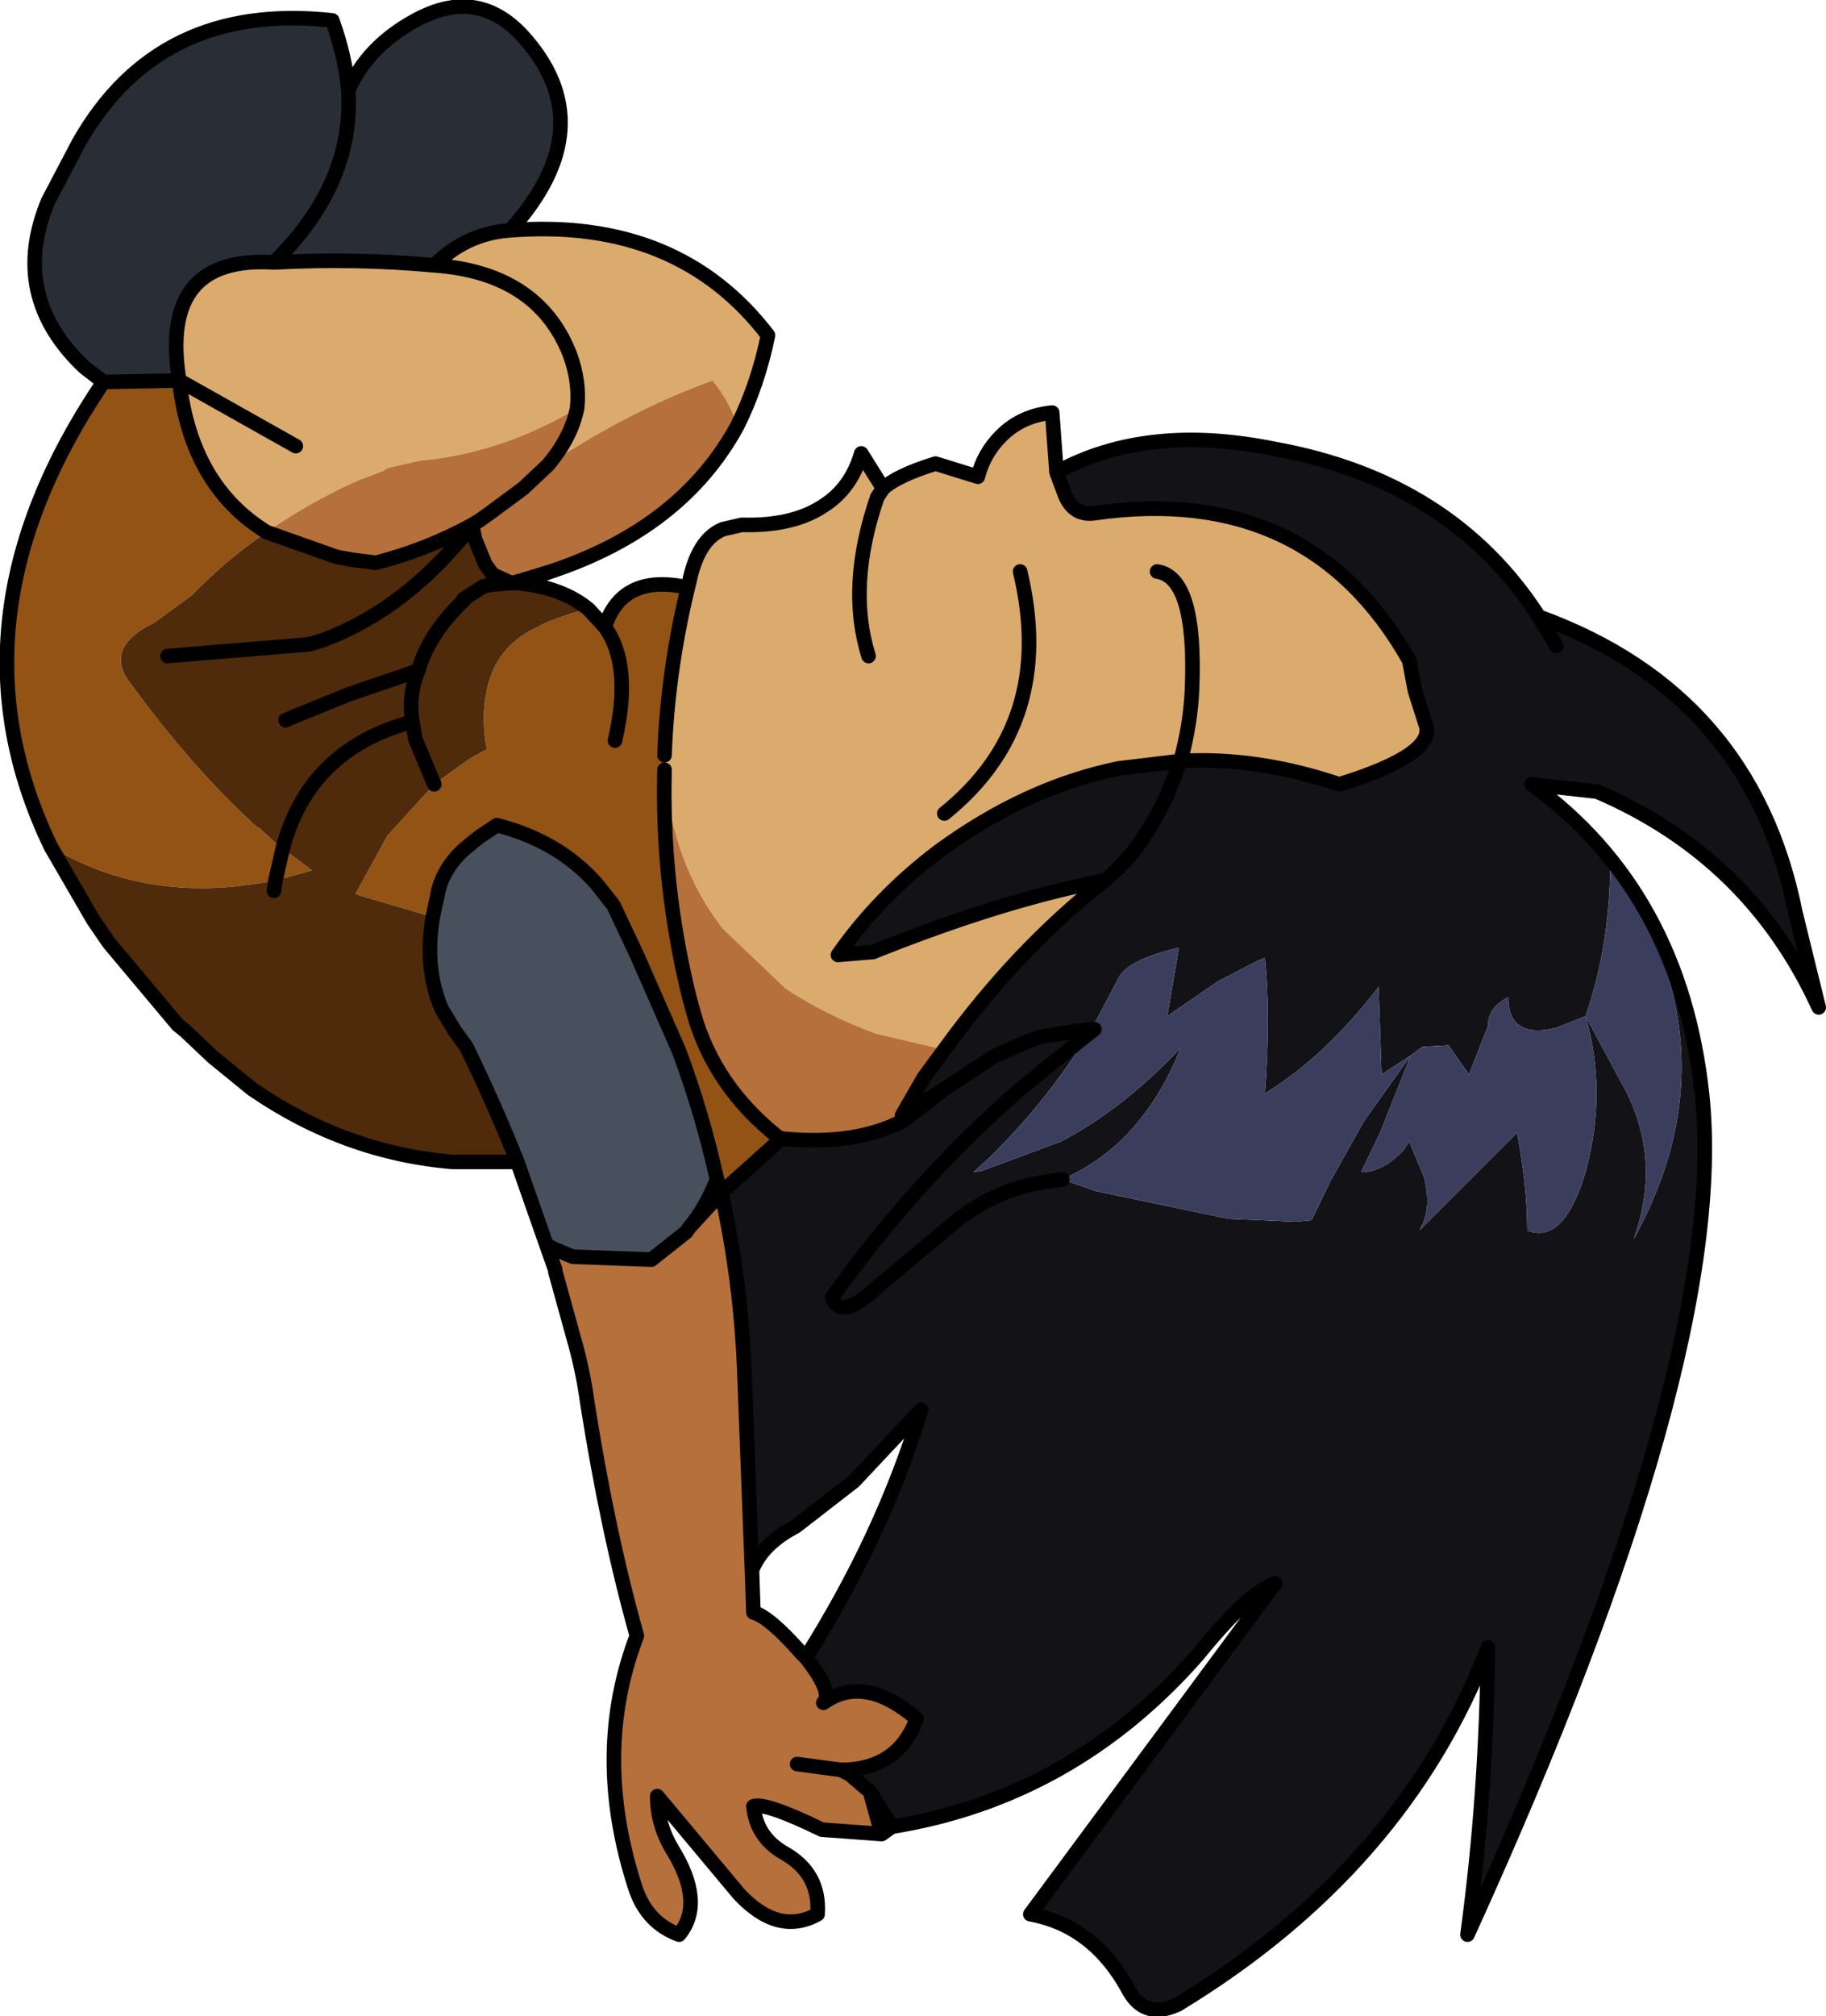 <?xml version="1.0" encoding="UTF-8" standalone="no"?>
<svg xmlns:xlink="http://www.w3.org/1999/xlink" height="69.15px" width="62.65px" xmlns="http://www.w3.org/2000/svg">
  <g transform="matrix(1.0, 0.0, 0.0, 1.0, 109.05, -3.8)">
    <path d="M-76.65 39.8 Q-74.15 36.35 -71.15 34.0 -74.6 34.65 -79.1 36.45 L-80.3 36.55 Q-78.9 34.55 -76.85 33.0 -73.85 30.8 -70.65 30.15 L-68.55 29.9 Q-65.9 29.75 -63.1 30.7 -59.7 29.65 -60.15 28.6 L-60.5 27.5 -60.7 26.45 Q-64.15 20.35 -71.5 21.4 -72.2 21.5 -72.5 20.8 L-72.8 20.0 Q-69.7 18.3 -65.3 19.2 -59.25 20.3 -56.25 24.95 -48.95 27.6 -47.45 35.1 L-46.65 38.35 Q-49.0 33.2 -54.25 30.95 L-56.5 30.7 Q-51.4 34.4 -50.65 41.35 -49.7 50.4 -58.7 70.15 -58.05 65.35 -58.0 60.3 -60.9 67.85 -68.65 72.55 -69.75 73.05 -70.3 72.1 -71.5 69.85 -73.7 69.45 L-65.3 58.1 Q-66.25 58.45 -67.95 60.55 -72.25 65.45 -78.45 66.45 L-79.2 65.25 -79.9 64.65 -80.2 64.5 Q-78.25 64.5 -77.6 62.75 -79.4 61.2 -80.8 62.2 -80.45 61.85 -81.4 60.65 -78.75 56.45 -77.45 52.15 L-79.75 54.6 -81.75 56.15 Q-82.9 56.75 -83.25 57.65 L-83.5 51.15 Q-83.6 47.85 -84.3 44.7 L-82.35 42.95 -82.2 42.85 Q-79.65 43.1 -78.0 42.2 L-76.65 41.15 -74.9 40.0 -73.75 39.5 -73.3 39.35 -71.7 39.1 -71.6 39.1 -71.5 39.1 -71.7 39.25 Q-73.15 41.6 -75.15 43.55 L-75.65 44.0 -75.35 43.95 -72.65 42.95 Q-70.55 41.85 -68.65 39.85 L-68.55 39.75 Q-69.15 41.3 -70.15 42.45 -71.15 43.6 -72.6 44.25 L-71.45 44.65 -66.9 45.6 -64.6 45.7 -64.05 45.65 -63.4 44.3 -62.25 42.25 -60.65 40.0 -61.65 40.65 -61.75 37.65 Q-63.6 40.05 -65.65 41.3 -65.45 38.65 -65.65 36.65 L-65.9 36.75 -67.25 37.45 -67.4 37.55 -69.0 38.65 -68.6 36.3 Q-70.3 36.7 -70.65 37.3 L-71.6 39.1 -71.7 39.1 -73.3 39.35 -73.75 39.5 -74.9 40.0 -76.65 41.15 -78.1 42.05 -77.35 40.75 -76.65 39.8 M-71.15 34.0 Q-69.9 33.0 -69.0 31.05 L-68.55 29.9 -69.0 31.05 Q-69.9 33.0 -71.15 34.0 M-72.6 44.25 L-72.95 44.3 Q-74.65 44.5 -76.0 45.5 L-76.1 45.55 -78.85 47.85 Q-80.2 49.15 -80.5 48.3 -77.7 44.35 -74.1 41.2 L-71.7 39.25 -74.1 41.2 Q-77.7 44.35 -80.5 48.3 -80.2 49.15 -78.85 47.85 L-76.1 45.55 -76.0 45.5 Q-74.65 44.5 -72.95 44.3 L-72.6 44.25 M-55.65 25.95 L-56.25 24.95 -55.65 25.95 M-62.35 44.0 Q-61.6 44.0 -60.9 43.25 L-60.7 42.95 -60.2 44.15 Q-59.9 45.25 -60.35 46.0 L-57.0 42.65 Q-56.65 44.5 -56.65 46.0 -55.4 46.5 -54.65 44.0 -53.9 41.25 -54.65 38.65 L-55.65 39.05 Q-57.3 39.45 -57.3 38.0 -58.0 38.35 -58.0 39.0 L-58.65 40.65 -59.35 39.65 -60.25 39.7 -60.65 40.0 -61.7 42.65 -62.35 44.0 M-53.25 41.25 Q-52.05 43.65 -53.0 46.3 -49.35 39.7 -53.8 33.3 -53.8 36.2 -54.65 38.65 L-53.25 41.25" fill="#131317" fill-rule="evenodd" stroke="none"/>
    <path d="M-79.25 26.3 Q-80.0 23.9 -78.95 20.85 L-78.75 20.55 -78.95 20.85 Q-80.0 23.9 -79.25 26.3 M-85.45 23.95 L-85.4 23.75 Q-85.1 22.3 -84.25 21.95 L-83.6 21.8 Q-81.85 21.85 -80.8 21.15 -79.85 20.55 -79.5 19.35 L-78.75 20.55 Q-78.25 20.1 -76.95 19.7 L-75.5 20.15 Q-75.3 19.35 -74.7 18.75 -74.0 18.05 -72.95 17.95 L-72.8 20.0 -72.5 20.8 Q-72.2 21.5 -71.5 21.4 -64.15 20.35 -60.7 26.45 L-60.5 27.5 -60.15 28.6 Q-59.7 29.65 -63.1 30.7 -65.9 29.75 -68.55 29.9 L-70.65 30.15 Q-73.85 30.8 -76.85 33.0 -78.9 34.55 -80.3 36.55 L-79.1 36.45 Q-74.6 34.65 -71.15 34.0 -74.15 36.35 -76.65 39.8 L-79.0 39.25 Q-80.75 38.6 -82.1 37.7 L-84.25 35.65 Q-86.0 33.4 -86.25 30.2 L-86.25 29.7 Q-86.15 26.85 -85.45 23.95 M-69.35 23.4 Q-68.0 23.6 -68.15 27.4 -68.2 28.65 -68.55 29.9 -68.2 28.65 -68.15 27.4 -68.0 23.6 -69.35 23.4 M-76.65 31.7 Q-72.8 28.6 -74.05 23.4 -72.8 28.6 -76.65 31.7 M-102.9 16.85 Q-103.6 12.55 -99.65 12.8 -96.85 12.65 -94.15 12.9 -90.6 13.15 -89.5 15.95 -89.15 16.9 -89.25 17.8 -89.15 16.9 -89.5 15.95 -90.6 13.15 -94.15 12.9 -93.05 11.8 -91.55 11.7 -85.8 11.25 -82.7 15.3 -83.05 17.0 -83.75 18.4 -84.0 17.6 -84.6 16.85 -87.5 17.9 -90.25 19.75 -89.45 18.8 -89.25 17.8 -91.85 19.35 -94.65 19.6 L-95.75 19.85 -95.9 19.95 -96.7 20.25 Q-98.4 21.0 -99.9 22.05 -102.5 20.45 -102.9 16.85 L-98.9 19.1 -102.9 16.85" fill="#dbaa6d" fill-rule="evenodd" stroke="none"/>
    <path d="M-85.45 23.95 Q-86.15 26.85 -86.25 29.7 L-86.25 30.2 Q-86.35 34.15 -85.4 38.0 L-85.25 38.55 Q-84.55 41.05 -82.35 42.8 L-82.2 42.85 -82.35 42.95 -84.3 44.7 -84.45 44.25 Q-84.95 42.0 -85.75 39.85 L-87.2 36.55 -88.0 34.85 -88.55 34.15 Q-89.85 32.65 -92.0 32.1 L-92.6 32.5 -92.85 32.7 -93.15 32.95 Q-93.8 33.55 -94.0 34.3 L-94.2 35.25 -96.75 34.5 -96.85 34.45 -95.75 32.45 -94.15 30.7 -93.4 30.15 -92.9 29.8 -92.35 29.5 Q-92.55 28.35 -92.35 27.5 -92.1 26.15 -90.9 25.45 L-90.3 25.15 Q-89.3 24.75 -88.85 24.7 L-88.3 25.3 Q-87.7 23.45 -85.45 23.95 M-105.5 16.9 L-102.9 16.85 Q-102.5 20.45 -99.9 22.05 -101.3 23.0 -102.45 24.2 L-103.75 25.15 Q-105.5 26.0 -104.6 27.2 -102.45 30.15 -100.25 32.15 L-100.15 32.2 -99.55 32.75 -99.35 32.9 -98.35 33.65 -99.6 34.0 -99.35 32.9 -99.6 34.0 -100.2 34.1 -100.6 34.15 -100.95 34.2 Q-104.45 34.55 -107.3 32.85 -111.05 25.1 -105.5 16.9 M-88.3 25.3 Q-87.35 26.6 -87.95 29.2 -87.35 26.6 -88.3 25.3" fill="#935314" fill-rule="evenodd" stroke="none"/>
    <path d="M-91.3 43.65 Q-92.1 41.65 -93.05 39.7 L-93.45 39.15 -93.9 38.4 Q-94.5 37.0 -94.2 35.25 L-94.0 34.3 Q-93.8 33.55 -93.15 32.95 L-92.85 32.7 -92.6 32.5 -92.0 32.1 Q-89.85 32.65 -88.55 34.15 L-88.0 34.85 -87.2 36.55 -85.75 39.85 Q-84.95 42.0 -84.45 44.25 -84.85 45.25 -85.4 45.9 L-85.5 46.05 -86.7 47.0 -89.4 46.9 -90.0 46.65 -90.3 46.5 -91.3 43.65" fill="#47505c" fill-rule="evenodd" stroke="none"/>
    <path d="M-105.5 16.9 L-106.15 16.4 Q-108.75 13.95 -107.4 10.7 L-106.35 8.7 Q-103.6 3.85 -97.65 4.5 -97.2 5.75 -97.1 6.9 -96.9 10.1 -99.65 12.8 -96.9 10.1 -97.1 6.9 -96.45 5.4 -94.8 4.5 -92.7 3.35 -91.15 5.0 -88.3 8.1 -91.55 11.7 -93.05 11.8 -94.15 12.9 -96.85 12.65 -99.65 12.8 -103.6 12.55 -102.9 16.85 L-105.5 16.9" fill="#292e36" fill-rule="evenodd" stroke="none"/>
    <path d="M-71.6 39.1 L-70.65 37.3 Q-70.3 36.7 -68.6 36.3 L-69.0 38.65 -67.4 37.55 -67.25 37.45 -65.9 36.75 -65.65 36.65 Q-65.45 38.65 -65.65 41.3 -63.6 40.05 -61.75 37.65 L-61.65 40.65 -60.65 40.0 -62.25 42.25 -63.4 44.3 -64.05 45.65 -64.6 45.7 -66.9 45.6 -71.45 44.65 -72.6 44.25 Q-71.15 43.6 -70.15 42.45 -69.15 41.3 -68.55 39.75 L-68.65 39.85 Q-70.55 41.85 -72.65 42.95 L-75.35 43.95 -75.65 44.0 -75.15 43.55 Q-73.15 41.6 -71.7 39.25 L-71.5 39.1 -71.6 39.1 M-53.25 41.25 L-54.65 38.65 Q-53.8 36.2 -53.8 33.3 -49.35 39.7 -53.0 46.3 -52.05 43.65 -53.25 41.25 M-62.35 44.0 L-61.7 42.65 -60.65 40.0 -60.25 39.7 -59.35 39.65 -58.65 40.65 -58.0 39.0 Q-58.0 38.35 -57.3 38.0 -57.3 39.45 -55.65 39.05 L-54.65 38.65 Q-53.9 41.25 -54.65 44.0 -55.4 46.5 -56.65 46.0 -56.65 44.5 -57.0 42.65 L-60.35 46.0 Q-59.9 45.25 -60.2 44.15 L-60.7 42.95 -60.9 43.25 Q-61.6 44.0 -62.35 44.0" fill="#3a3e5c" fill-rule="evenodd" stroke="none"/>
    <path d="M-91.45 23.8 L-91.25 23.8 Q-89.75 23.95 -88.85 24.7 -89.3 24.75 -90.3 25.15 L-90.9 25.45 Q-92.1 26.15 -92.35 27.5 -92.55 28.35 -92.35 29.5 L-92.9 29.8 -93.4 30.15 -94.15 30.7 -94.8 29.15 -94.9 28.55 Q-95.05 27.65 -94.7 26.8 -94.35 25.55 -93.15 24.4 L-93.15 24.35 -92.45 23.9 -92.15 23.85 -91.55 23.8 -91.5 23.8 -91.55 23.8 -92.15 23.85 -92.45 23.9 -93.15 24.35 -93.15 24.4 Q-94.35 25.55 -94.7 26.8 -95.05 27.65 -94.9 28.55 L-94.8 29.15 -94.15 30.7 -95.75 32.45 -96.85 34.45 -96.75 34.5 -94.2 35.25 Q-94.5 37.0 -93.9 38.4 L-93.45 39.15 -93.05 39.7 Q-92.1 41.65 -91.3 43.65 L-93.5 43.65 Q-97.2 43.35 -100.4 41.15 L-101.75 40.05 -102.7 39.15 -102.95 38.95 -105.3 36.15 -105.85 35.35 -107.3 32.85 Q-104.45 34.55 -100.95 34.2 L-100.6 34.15 -100.2 34.1 -99.6 34.0 -98.35 33.65 -99.35 32.9 -99.55 32.75 -100.15 32.2 -100.25 32.15 Q-102.45 30.15 -104.6 27.2 -105.5 26.0 -103.75 25.15 L-102.45 24.2 Q-101.3 23.0 -99.9 22.05 L-97.5 22.9 -96.95 23.0 -96.15 23.1 Q-94.4 22.65 -92.85 21.8 L-92.75 22.3 -92.4 23.15 -92.15 23.5 -91.5 23.8 -91.45 23.8 M-99.25 28.5 L-98.9 28.35 -97.05 27.6 -94.7 26.8 -97.05 27.6 -98.9 28.35 -99.25 28.5 M-103.3 26.3 L-98.45 25.9 -97.95 25.75 Q-95.05 24.65 -92.85 21.8 -95.05 24.65 -97.95 25.75 L-98.45 25.9 -103.3 26.3 M-99.65 34.35 L-99.6 34.0 -99.65 34.35 M-94.9 28.55 Q-98.45 29.5 -99.35 32.9 -98.45 29.5 -94.9 28.55" fill="#4f2b0b" fill-rule="evenodd" stroke="none"/>
    <path d="M-86.25 30.2 Q-86.0 33.4 -84.25 35.65 L-82.1 37.7 Q-80.75 38.6 -79.0 39.25 L-76.65 39.8 -77.35 40.75 -78.1 42.05 -78.0 42.2 Q-79.65 43.1 -82.2 42.85 L-82.35 42.8 Q-84.55 41.05 -85.25 38.55 L-85.4 38.0 Q-86.35 34.15 -86.25 30.2 M-84.3 44.7 Q-83.6 47.85 -83.5 51.15 L-83.25 57.65 -83.2 59.1 Q-82.65 59.25 -81.55 60.5 L-81.4 60.65 Q-80.45 61.85 -80.8 62.2 -79.4 61.2 -77.6 62.75 -78.25 64.5 -80.2 64.5 L-79.9 64.65 -79.2 65.25 -78.8 66.7 -80.85 66.55 Q-82.8 65.6 -83.2 65.75 -83.1 66.8 -82.15 67.35 -80.9 68.05 -81.0 69.45 -82.35 70.2 -83.7 68.75 L-86.5 65.4 Q-86.5 66.35 -86.0 67.2 -84.85 69.05 -85.75 70.15 -86.85 69.75 -87.25 68.55 -88.75 63.95 -87.2 59.9 -88.2 56.35 -88.9 51.9 -89.05 50.8 -89.35 49.75 L-90.0 47.4 -90.0 47.35 -90.3 46.5 -90.0 46.65 -89.4 46.9 -86.7 47.0 -85.5 46.05 -85.4 45.9 -84.3 44.7 M-83.75 18.4 Q-85.65 21.9 -90.15 23.4 L-91.3 23.75 -91.5 23.8 -92.15 23.5 -92.4 23.15 -92.75 22.3 -92.85 21.8 Q-94.4 22.65 -96.15 23.1 L-96.95 23.0 -97.5 22.9 -99.9 22.05 Q-98.4 21.0 -96.7 20.25 L-95.9 19.95 -95.75 19.85 -94.65 19.6 Q-91.85 19.35 -89.25 17.8 -89.45 18.8 -90.25 19.75 -87.5 17.9 -84.6 16.85 -84.0 17.6 -83.75 18.4 M-90.25 19.75 L-91.1 20.55 -92.25 21.4 -92.6 21.65 -92.85 21.8 -92.6 21.65 -92.25 21.4 -91.1 20.55 -90.25 19.75 M-81.7 64.3 L-80.2 64.5 -81.7 64.3" fill="#b5703b" fill-rule="evenodd" stroke="none"/>
    <path d="M-78.75 20.55 L-78.95 20.85 Q-80.0 23.9 -79.25 26.3 M-72.8 20.0 L-72.95 17.95 Q-74.0 18.05 -74.7 18.75 -75.3 19.35 -75.5 20.15 L-76.95 19.7 Q-78.25 20.1 -78.75 20.55 L-79.5 19.35 Q-79.85 20.55 -80.8 21.15 -81.85 21.85 -83.6 21.8 L-84.25 21.95 Q-85.1 22.3 -85.4 23.75 L-85.45 23.95 Q-86.15 26.85 -86.25 29.7 M-76.65 39.8 Q-74.15 36.35 -71.15 34.0 -74.6 34.65 -79.1 36.45 L-80.3 36.55 Q-78.9 34.55 -76.85 33.0 -73.85 30.8 -70.65 30.15 L-68.55 29.9 Q-68.2 28.65 -68.15 27.4 -68.0 23.6 -69.35 23.4 M-72.8 20.0 L-72.5 20.8 Q-72.2 21.5 -71.5 21.4 -64.15 20.35 -60.7 26.45 L-60.5 27.5 -60.15 28.6 Q-59.7 29.65 -63.1 30.7 -65.9 29.75 -68.55 29.9 L-69.0 31.05 Q-69.9 33.0 -71.15 34.0 M-56.25 24.95 Q-59.25 20.3 -65.3 19.2 -69.7 18.3 -72.8 20.0 M-71.6 39.1 L-71.5 39.1 -71.7 39.25 -74.1 41.2 Q-77.7 44.35 -80.5 48.3 -80.2 49.15 -78.85 47.85 L-76.1 45.55 -76.0 45.5 Q-74.65 44.5 -72.95 44.3 L-72.6 44.25 M-71.6 39.1 L-71.7 39.1 -73.3 39.35 -73.75 39.5 -74.9 40.0 -76.65 41.15 -78.0 42.2 Q-79.65 43.1 -82.2 42.85 L-82.35 42.95 -84.3 44.7 Q-83.6 47.85 -83.5 51.15 L-83.25 57.65 Q-82.9 56.75 -81.75 56.15 L-79.75 54.6 -77.45 52.15 Q-78.75 56.45 -81.4 60.65 -80.45 61.85 -80.8 62.2 -79.4 61.2 -77.6 62.75 -78.25 64.5 -80.2 64.5 L-79.9 64.65 -79.2 65.25 -78.45 66.45 Q-72.25 65.45 -67.95 60.55 -66.25 58.45 -65.3 58.1 L-73.7 69.45 Q-71.5 69.85 -70.3 72.1 -69.75 73.05 -68.65 72.55 -60.9 67.85 -58.0 60.3 -58.05 65.35 -58.7 70.15 -49.7 50.4 -50.65 41.35 -51.4 34.4 -56.5 30.7 L-54.25 30.95 Q-49.0 33.2 -46.65 38.35 L-47.45 35.1 Q-48.95 27.6 -56.25 24.95 L-55.65 25.95 M-76.65 41.15 L-78.1 42.05 -77.35 40.75 -76.65 39.8 M-74.05 23.4 Q-72.8 28.6 -76.65 31.7 M-90.3 46.5 L-90.0 47.35 -90.0 47.4 -89.35 49.75 Q-89.05 50.8 -88.9 51.9 -88.2 56.35 -87.2 59.9 -88.75 63.95 -87.25 68.55 -86.85 69.75 -85.75 70.15 -84.85 69.05 -86.0 67.2 -86.5 66.35 -86.5 65.4 L-83.7 68.75 Q-82.35 70.2 -81.0 69.45 -80.9 68.05 -82.15 67.35 -83.1 66.8 -83.2 65.75 -82.8 65.6 -80.85 66.55 L-78.8 66.7 -79.2 65.25 M-78.45 66.45 L-78.8 66.7 M-97.1 6.9 Q-97.2 5.75 -97.65 4.5 -103.6 3.85 -106.35 8.7 L-107.4 10.7 Q-108.75 13.95 -106.15 16.4 L-105.5 16.9 -102.9 16.85 Q-103.6 12.55 -99.65 12.8 -96.9 10.1 -97.1 6.9 -96.45 5.4 -94.8 4.5 -92.7 3.35 -91.15 5.0 -88.3 8.1 -91.55 11.7 -85.8 11.25 -82.7 15.3 -83.05 17.0 -83.75 18.4 -85.65 21.9 -90.15 23.4 L-91.25 23.8 -91.45 23.8 -91.25 23.8 Q-89.75 23.95 -88.85 24.7 L-88.3 25.3 Q-87.7 23.45 -85.45 23.95 M-99.9 22.05 L-97.5 22.9 -96.95 23.0 -96.15 23.1 Q-94.4 22.65 -92.85 21.8 L-92.6 21.65 -92.25 21.4 -91.1 20.55 -90.25 19.75 Q-89.45 18.8 -89.25 17.8 -89.15 16.9 -89.5 15.95 -90.6 13.15 -94.15 12.9 -96.85 12.65 -99.65 12.8 M-92.85 21.8 L-92.75 22.3 -92.4 23.15 -92.15 23.5 -91.5 23.8 -91.3 23.75 -90.15 23.4 M-91.5 23.8 L-91.55 23.8 -92.15 23.85 -92.45 23.9 -93.15 24.35 -93.15 24.4 Q-94.35 25.55 -94.7 26.8 -95.05 27.65 -94.9 28.55 L-94.8 29.15 -94.15 30.7 M-91.5 23.8 L-91.45 23.8 M-91.55 11.7 Q-93.05 11.8 -94.15 12.9 M-99.9 22.05 Q-102.5 20.45 -102.9 16.85 L-98.9 19.1 M-107.3 32.85 L-105.85 35.35 -105.3 36.15 -102.95 38.95 -102.7 39.15 -101.75 40.05 -100.4 41.15 Q-97.2 43.35 -93.5 43.65 L-91.3 43.65 Q-92.1 41.65 -93.05 39.7 L-93.45 39.15 -93.9 38.4 Q-94.5 37.0 -94.2 35.25 L-94.0 34.3 Q-93.8 33.55 -93.15 32.95 L-92.85 32.7 -92.6 32.5 -92.0 32.1 Q-89.85 32.65 -88.55 34.15 L-88.0 34.85 -87.2 36.55 -85.75 39.85 Q-84.95 42.0 -84.45 44.25 L-84.3 44.7 -85.4 45.9 Q-84.85 45.25 -84.45 44.25 M-87.95 29.2 Q-87.35 26.6 -88.3 25.3 M-92.85 21.8 Q-95.05 24.65 -97.95 25.75 L-98.45 25.9 -103.3 26.3 M-94.7 26.8 L-97.05 27.6 -98.9 28.35 -99.25 28.5 M-99.35 32.9 L-99.6 34.0 -99.65 34.35 M-99.35 32.9 Q-98.45 29.5 -94.9 28.55 M-82.2 42.85 L-82.35 42.8 Q-84.55 41.05 -85.25 38.55 L-85.4 38.0 Q-86.35 34.15 -86.25 30.2 M-90.3 46.5 L-90.0 46.65 -89.4 46.9 -86.7 47.0 -85.5 46.05 -85.4 45.9 M-91.3 43.65 L-90.3 46.5 M-105.5 16.9 Q-111.05 25.1 -107.3 32.85 M-83.25 57.65 L-83.2 59.1 Q-82.65 59.25 -81.55 60.5 L-81.4 60.65 M-80.2 64.5 L-81.7 64.3" fill="none" stroke="#000000" stroke-linecap="round" stroke-linejoin="round" stroke-width="0.5"/>
  </g>
</svg>
